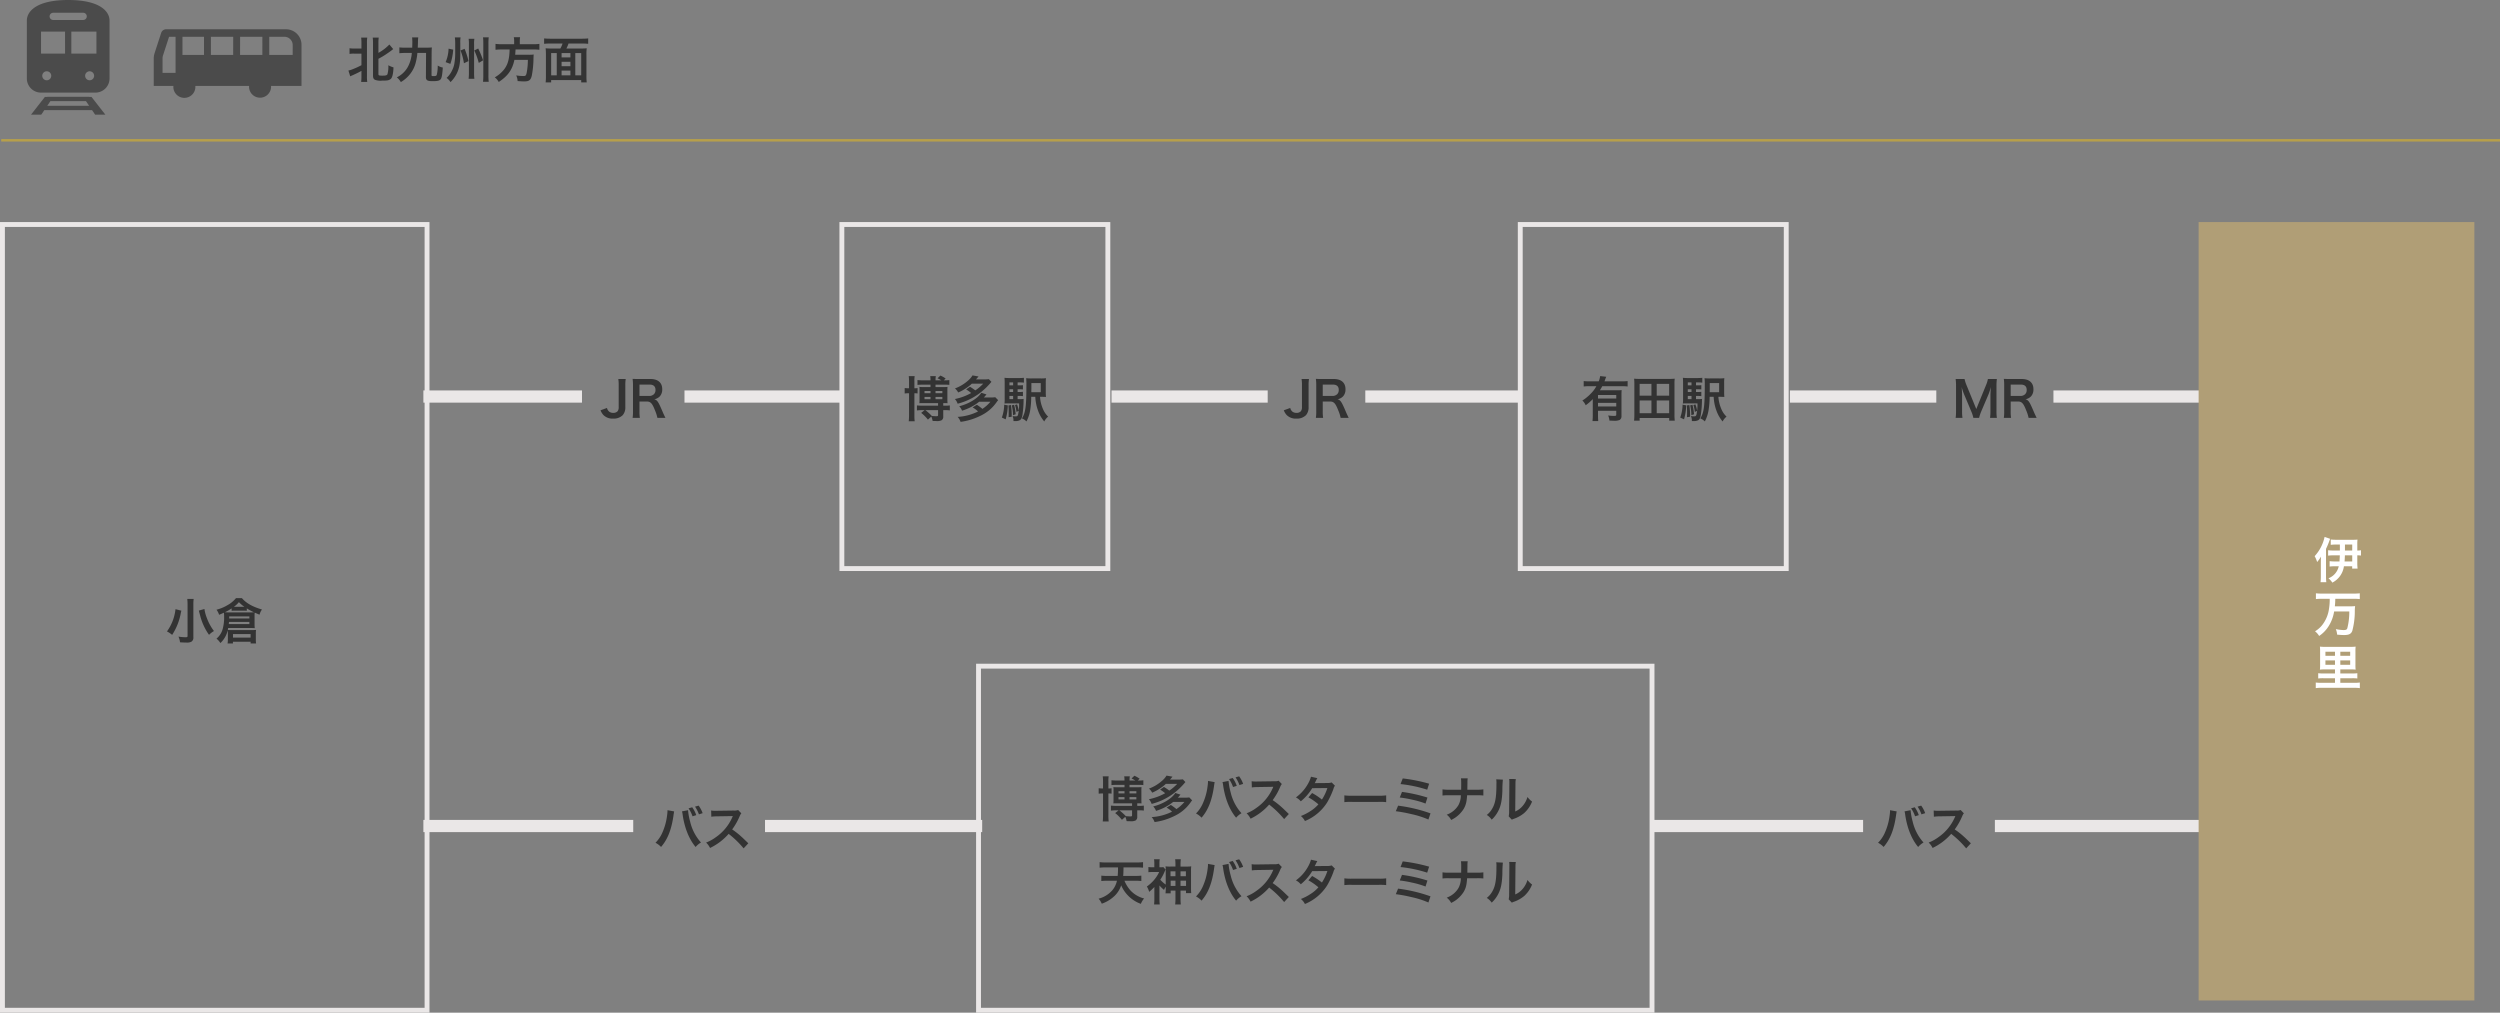 <svg xmlns="http://www.w3.org/2000/svg" width="1024.5" height="415" viewBox="0 0 1024.5 415"><rect x="0" y="0" width="1024.5" height="415" fill="#808080" stroke="none"/><g transform="translate(-171 -1192)"><path d="M6.12-10.02v4.74A32.815,32.815,0,0,1,2.48-3.62a8.131,8.131,0,0,1-1.7.52L1.52-.72c.2-.1.54-.26.88-.4,1.42-.64,2.52-1.16,3.72-1.84V-.84A18.7,18.7,0,0,1,6,1.58H8.5a14.778,14.778,0,0,1-.12-2.4v-13.5A13.865,13.865,0,0,1,8.5-16.6H6a16.948,16.948,0,0,1,.12,2.28v2.2h-3a8.891,8.891,0,0,1-1.88-.12V-9.9a9.592,9.592,0,0,1,1.88-.12ZM13.08-7.9c1.42-.78,1.42-.78,2.24-1.28.92-.58,2.6-1.74,3.18-2.2.32-.26.44-.36.64-.5l-1.58-1.88a18.326,18.326,0,0,1-4.48,3.42V-14.3a14.579,14.579,0,0,1,.12-2.3H10.74a16.277,16.277,0,0,1,.12,2.3V-1.02c0,.94.24,1.46.84,1.74a6.536,6.536,0,0,0,2.9.32A15.862,15.862,0,0,0,16.64.96,2.982,2.982,0,0,0,18.1.38c.68-.6,1.04-2.06,1.16-4.76a10.87,10.87,0,0,1-2.12-.88,11.912,11.912,0,0,1-.36,3.68c-.24.46-.68.58-2.08.58-1.36,0-1.62-.1-1.62-.6ZM32.6-10.3,32.54-.48c0,1.38.56,1.74,2.76,1.74,2,0,2.82-.2,3.26-.76.48-.62.7-1.84.9-4.82a5.594,5.594,0,0,1-2.08-.82A15.233,15.233,0,0,1,37-1.38c-.14.46-.4.56-1.34.56-.76,0-.82-.04-.82-.54l.04-8.92c.02-1.08.02-1.46.1-2.28-.72.06-1.42.1-2.46.1H29.2c.04-.84.06-1.32.08-2.38a14.614,14.614,0,0,1,.12-1.84H26.88a17.219,17.219,0,0,1,.1,1.82c0,.9-.02,1.36-.06,2.4H24.18a19.18,19.18,0,0,1-2.52-.12v2.4a19.6,19.6,0,0,1,2.52-.12h2.58a14.3,14.3,0,0,1-1.52,5.52A10.342,10.342,0,0,1,20.62-.3a6.673,6.673,0,0,1,1.64,1.94A13.473,13.473,0,0,0,25.12-.6a12.506,12.506,0,0,0,3.36-6.24,20.823,20.823,0,0,0,.56-3.46Zm9.22-1.76a14.89,14.89,0,0,1-1.2,5.52l1.94.72a22.185,22.185,0,0,0,1.16-5.84Zm4.9.74a23.414,23.414,0,0,1,1.4,5.24l1.86-.88A30.539,30.539,0,0,0,48.4-12Zm3.32-4.78a13.282,13.282,0,0,1,.12,2.3V-2.28A20.907,20.907,0,0,1,50.04.3H52.4a20.1,20.1,0,0,1-.12-2.56V-13.82a13.02,13.02,0,0,1,.12-2.28Zm5.9-.6a19.323,19.323,0,0,1,.12,2.48V-1.18a22.245,22.245,0,0,1-.12,2.7h2.34a21.8,21.8,0,0,1-.12-2.7V-14.2a20.341,20.341,0,0,1,.12-2.5Zm-9.32,2.3a12.083,12.083,0,0,1,.12-2.28H44.4a18.241,18.241,0,0,1,.14,2.32v4.5a23.558,23.558,0,0,1-.28,3.5,9.331,9.331,0,0,1-.88,2.96A9.567,9.567,0,0,1,41-.06a5.549,5.549,0,0,1,1.62,1.72,13.519,13.519,0,0,0,2.46-3.34c1.1-2.14,1.54-4.32,1.54-7.84Zm5.74,3.08a27.51,27.51,0,0,1,1.84,5.1l1.76-1.06a34.822,34.822,0,0,0-2-4.84ZM68.7-13.88H63.56a17.8,17.8,0,0,1-2.5-.14v2.42a21.744,21.744,0,0,1,2.5-.12h3.28c-.1,4.08-.78,6.4-2.5,8.46A12.929,12.929,0,0,1,60.76-.3a5.577,5.577,0,0,1,1.62,1.9c3.78-2.48,5.58-5.04,6.42-9.06h5.52a29.278,29.278,0,0,1-.44,5.02c-.26,1.38-.46,1.6-1.34,1.6a19.01,19.01,0,0,1-3-.26,6.49,6.49,0,0,1,.58,2.32c1.54.12,2,.14,2.7.14,2,0,2.66-.5,3.12-2.4a39.532,39.532,0,0,0,.68-7.02c.04-.86.04-1.1.08-1.4a.5.5,0,0,0,.02-.2,12.572,12.572,0,0,1-2.06.1H69.12c.06-.6.06-.66.16-2.16H76.6a17.8,17.8,0,0,1,2.44.12v-2.42a16.829,16.829,0,0,1-2.52.14h-5.5V-15.1a8.964,8.964,0,0,1,.12-1.66H68.56a8.034,8.034,0,0,1,.14,1.66Zm15.26,1.76a18.916,18.916,0,0,1-2.36-.1,25.012,25.012,0,0,1,.12,2.56v8.7a20.978,20.978,0,0,1-.12,2.72h2.26V.8H96.18v.98h2.26a25.3,25.3,0,0,1-.12-2.72v-8.7a18.543,18.543,0,0,1,.12-2.58,19.112,19.112,0,0,1-2.36.1H90.1a11.623,11.623,0,0,0,.88-2.04H96.6a21.6,21.6,0,0,1,2.44.12v-2.22a22.368,22.368,0,0,1-2.44.12H83.42a21.6,21.6,0,0,1-2.44-.12v2.22a21.48,21.48,0,0,1,2.46-.12h5.1a12.037,12.037,0,0,1-.9,2.04ZM88.14-1.14V-3.08h3.62v1.94Zm-1.98,0h-2.3v-9.12h2.3Zm1.98-9.12h3.62v1.78H88.14Zm5.62,0h2.42v9.12H93.76Zm-2,5.38H88.14v-1.8h3.62Z" transform="translate(313 1224)" fill="#333"/><path d="M7.38-15.68a15.24,15.24,0,0,1,.16,2.58v8.92a2.585,2.585,0,0,1-.48,1.74,2.373,2.373,0,0,1-1.74.64,2.926,2.926,0,0,1-1.5-.38A2.626,2.626,0,0,1,2.74-3.82L.1-2.86A6.133,6.133,0,0,0,1.24-.96,5.212,5.212,0,0,0,5.3.54,5.142,5.142,0,0,0,9.18-.86a4.727,4.727,0,0,0,1.08-3.28V-13.1a15.09,15.09,0,0,1,.16-2.58ZM26.7.24c-.28-.54-.78-1.62-.94-1.98-1.98-4.68-2.36-5.24-3.62-5.64a4.229,4.229,0,0,0,2.22-1.16,4.112,4.112,0,0,0,1.02-2.98c0-2.64-1.74-4.16-4.78-4.16H15.8c-1.1,0-1.72-.02-2.56-.06a17.8,17.8,0,0,1,.16,2.6V-2.36a15.651,15.651,0,0,1-.16,2.6h2.98a15.607,15.607,0,0,1-.16-2.62V-6.46h2.98c1.54,0,2.24.74,3.32,3.5A16.19,16.19,0,0,1,23.4.24ZM16.06-8.74V-13.4h4.1c1.64,0,2.46.74,2.46,2.18a2.374,2.374,0,0,1-.64,1.76,2.7,2.7,0,0,1-1.9.72Z" transform="translate(417 1363)" fill="#333"/><path d="M-14.46-14.98v.28a14.675,14.675,0,0,1-.18,1.94A24.323,24.323,0,0,1-16.52-5.9a13.478,13.478,0,0,1-2.86,4.26A8.653,8.653,0,0,1-17.1.08c2.68-3.08,4.24-7.02,5.08-12.76l.06-.48.1-.58.04-.34a2.305,2.305,0,0,1,.1-.4Zm5.94.48a8.4,8.4,0,0,1,.28,1.44C-7.46-7.68-5.6-3.08-2.94.1A8.232,8.232,0,0,1-.74-1.74,19.372,19.372,0,0,1-5.2-10.38a24.778,24.778,0,0,1-.84-4.6Zm2.68-1.24A13.123,13.123,0,0,1-4.2-12.48l1.52-.48a11.928,11.928,0,0,0-1.66-3.22Zm5.78,1.98a11.835,11.835,0,0,0-1.64-3.1l-1.48.42a13.737,13.737,0,0,1,1.6,3.16ZM18.66-1.42c-2.42-2.34-2.42-2.34-2.92-2.78a31,31,0,0,0-3.7-2.9,26.488,26.488,0,0,0,3.12-5.52,3.847,3.847,0,0,1,.64-1.08l-1.32-1.36a4.332,4.332,0,0,1-1.78.22l-7.04.1H5.18a8.752,8.752,0,0,1-1.76-.12L3.5-12.3a15.762,15.762,0,0,1,2.18-.16c6.3-.1,6.3-.1,6.62-.12l-.22.52A19.278,19.278,0,0,1,5.36-3.92a16.512,16.512,0,0,1-4,2.2A8.023,8.023,0,0,1,2.98.5,23.767,23.767,0,0,0,10.6-5.28,38.447,38.447,0,0,1,16.74.66Z" transform="translate(459 1539)" fill="#333"/><path d="M-14.46-14.98v.28a14.675,14.675,0,0,1-.18,1.94A24.323,24.323,0,0,1-16.52-5.9a13.478,13.478,0,0,1-2.86,4.26A8.653,8.653,0,0,1-17.1.08c2.68-3.08,4.24-7.02,5.08-12.76l.06-.48.1-.58.04-.34a2.305,2.305,0,0,1,.1-.4Zm5.94.48a8.4,8.4,0,0,1,.28,1.44C-7.46-7.68-5.6-3.08-2.94.1A8.232,8.232,0,0,1-.74-1.74,19.372,19.372,0,0,1-5.2-10.38a24.778,24.778,0,0,1-.84-4.6Zm2.68-1.24A13.123,13.123,0,0,1-4.2-12.48l1.52-.48a11.928,11.928,0,0,0-1.66-3.22Zm5.78,1.98a11.835,11.835,0,0,0-1.64-3.1l-1.48.42a13.737,13.737,0,0,1,1.6,3.16ZM18.66-1.42c-2.42-2.34-2.42-2.34-2.92-2.78a31,31,0,0,0-3.7-2.9,26.488,26.488,0,0,0,3.12-5.52,3.847,3.847,0,0,1,.64-1.08l-1.32-1.36a4.332,4.332,0,0,1-1.78.22l-7.04.1H5.18a8.752,8.752,0,0,1-1.76-.12L3.5-12.3a15.762,15.762,0,0,1,2.18-.16c6.3-.1,6.3-.1,6.62-.12l-.22.52A19.278,19.278,0,0,1,5.36-3.92a16.512,16.512,0,0,1-4,2.2A8.023,8.023,0,0,1,2.98.5,23.767,23.767,0,0,0,10.6-5.28,38.447,38.447,0,0,1,16.74.66Z" transform="translate(960 1539)" fill="#333"/><path d="M7.38-15.68a15.24,15.24,0,0,1,.16,2.58v8.92a2.585,2.585,0,0,1-.48,1.74,2.373,2.373,0,0,1-1.74.64,2.926,2.926,0,0,1-1.5-.38A2.626,2.626,0,0,1,2.74-3.82L.1-2.86A6.133,6.133,0,0,0,1.24-.96,5.212,5.212,0,0,0,5.3.54,5.142,5.142,0,0,0,9.18-.86a4.727,4.727,0,0,0,1.08-3.28V-13.1a15.09,15.09,0,0,1,.16-2.58ZM26.7.24c-.28-.54-.78-1.62-.94-1.98-1.98-4.68-2.36-5.24-3.62-5.64a4.229,4.229,0,0,0,2.22-1.16,4.112,4.112,0,0,0,1.02-2.98c0-2.64-1.74-4.16-4.78-4.16H15.8c-1.1,0-1.72-.02-2.56-.06a17.8,17.8,0,0,1,.16,2.6V-2.36a15.651,15.651,0,0,1-.16,2.6h2.98a15.607,15.607,0,0,1-.16-2.62V-6.46h2.98c1.54,0,2.24.74,3.32,3.5A16.19,16.19,0,0,1,23.4.24ZM16.06-8.74V-13.4h4.1c1.64,0,2.46.74,2.46,2.18a2.374,2.374,0,0,1-.64,1.76,2.7,2.7,0,0,1-1.9.72Z" transform="translate(697 1363)" fill="#333"/><path d="M11.04.24a16.284,16.284,0,0,1,.88-2.66l3-7.04a24.407,24.407,0,0,0,.92-2.92c-.02.3-.08,1.32-.16,3.06v6.64A18.6,18.6,0,0,1,15.52.24h2.8a17.339,17.339,0,0,1-.16-2.92V-12.72a20.713,20.713,0,0,1,.16-2.96H14.64a11.083,11.083,0,0,1-.72,2.38L9.88-3.38,5.82-13.3a13.84,13.84,0,0,1-.74-2.38H1.42a19.839,19.839,0,0,1,.16,2.96V-2.68A18.758,18.758,0,0,1,1.42.24h2.8a18.274,18.274,0,0,1-.16-2.92V-9.24c0-.44-.08-2.08-.16-3.14A22.258,22.258,0,0,0,4.92-9.32L7.8-2.46A13.615,13.615,0,0,1,8.68.24Zm23.58,0c-.28-.54-.78-1.62-.94-1.98-1.98-4.68-2.36-5.24-3.62-5.64a4.229,4.229,0,0,0,2.22-1.16,4.112,4.112,0,0,0,1.02-2.98c0-2.64-1.74-4.16-4.78-4.16h-4.8c-1.1,0-1.72-.02-2.56-.06a17.8,17.8,0,0,1,.16,2.6V-2.36a15.651,15.651,0,0,1-.16,2.6h2.98a15.607,15.607,0,0,1-.16-2.62V-6.46h2.98c1.54,0,2.24.74,3.32,3.5A16.19,16.19,0,0,1,31.32.24ZM23.98-8.74V-13.4h4.1c1.64,0,2.46.74,2.46,2.18a2.374,2.374,0,0,1-.64,1.76,2.7,2.7,0,0,1-1.9.72Z" transform="translate(971 1363)" fill="#333"/><path d="M0,0H1024" transform="translate(171.5 1249.5)" fill="none" stroke="#b79f4a" stroke-width="1"/><path d="M-11.26-16.56a19.351,19.351,0,0,1,.12,2.42v12.8c0,.38-.2.48-.86.48a19.7,19.7,0,0,1-2.86-.26,7.978,7.978,0,0,1,.64,2.34c.96.06,1.8.1,2.56.1A4.078,4.078,0,0,0-9.58.98,1.94,1.94,0,0,0-8.76-.9V-14.12a19.485,19.485,0,0,1,.12-2.44Zm4.74,4.78c.4,1.5.6,2.28.62,2.36A23.62,23.62,0,0,0-2.34-1.84,9.149,9.149,0,0,1-.32-3.4,20.766,20.766,0,0,1-3.3-8.92a15.6,15.6,0,0,1-.92-3.52Zm-9.56-.58a18.973,18.973,0,0,1-3.5,9.12,10.3,10.3,0,0,1,2.12,1.42,24.326,24.326,0,0,0,3.6-9.2c.06-.22.06-.24.12-.48.02-.06.04-.14.08-.24ZM5.38.08a10.011,10.011,0,0,1-.12,1.6h2.2V.98H14.7v.7h2.24A9.256,9.256,0,0,1,16.84.1V-2.44a10.856,10.856,0,0,1,.08-1.42c-.5.04-.88.06-1.58.06H6.68a11.727,11.727,0,0,1-1.32-.06c.06-.3.08-.42.14-.78h9.44c.5,0,.96.02,1.46.06a13.694,13.694,0,0,1-.08-1.68V-9.52a10.634,10.634,0,0,1,.06-1.44c1.28.58,1.28.58,1.98.86a5.811,5.811,0,0,1,1-2.12c-3.88-1.14-6.46-2.6-8.22-4.66H8.7a12.02,12.02,0,0,1-3.62,2.96A16.746,16.746,0,0,1,.72-12.14a6.215,6.215,0,0,1,1.06,2.08c.88-.36,1.06-.44,1.98-.86a12.379,12.379,0,0,1,.08,1.34,18.051,18.051,0,0,1-.48,4.92A7.869,7.869,0,0,1,.72-.28a6.977,6.977,0,0,1,1.6,1.8,10.281,10.281,0,0,0,3-5.22,13.047,13.047,0,0,1,.06,1.32ZM6.92-11.7a12.673,12.673,0,0,1,1.38-.06h3.52c.44,0,.92.02,1.32.06v-.98a25.519,25.519,0,0,0,2.96,1.6c-.46.02-.84.04-1.5.04H5.9c-.64,0-1.2-.02-1.76-.06a18.53,18.53,0,0,0,2.78-1.58Zm.94-1.64a10.487,10.487,0,0,0,2.04-1.9,14.443,14.443,0,0,0,2.24,1.9H7.86ZM5.92-8.56V-9.4H14.2v.84ZM14.2-7.12v.86H5.74a6.3,6.3,0,0,0,.1-.86ZM7.48-2.16H14.7V-.7H7.48Z" transform="translate(259 1454)" fill="#333"/><g transform="translate(171 1283)" fill="none"><path d="M0,0H176V324H0Z" stroke="none"/><path d="M 2 2 L 2 322 L 174 322 L 174 2 L 2 2 M 0 0 L 176 0 L 176 324 L 0 324 L 0 0 Z" stroke="none" fill="#eae7e7"/></g><path d="M-21.1-2.92-22.5-1.8A16.377,16.377,0,0,1-19.74.96l1.38-1.24a6.244,6.244,0,0,1,.54,1.78c.74.04,1.08.04,1.46.04a4.413,4.413,0,0,0,2.2-.3,1.668,1.668,0,0,0,.7-1.6V-2.92h.86a11.019,11.019,0,0,1,1.84.1V-4.86a11.019,11.019,0,0,1-1.84.1h-.86V-5.8c1,0,1.24,0,1.76.04-.04-.58-.06-.94-.06-1.56v-3.62a13.889,13.889,0,0,1,.06-1.5c-.56.04-.94.06-1.78.06h-3.14v-.98h3.58a17.892,17.892,0,0,1,2.08.08v-1.96a11.8,11.8,0,0,1-1.56.1h-.72l.76-.74a11.344,11.344,0,0,0-2.14-1.22l-1.18,1.12a13.007,13.007,0,0,1,1.56.84h-2.38v-.14a9.241,9.241,0,0,1,.12-1.58h-2.3a9.58,9.58,0,0,1,.12,1.58v.14h-3.16a16.548,16.548,0,0,1-2.18-.12v2a20.617,20.617,0,0,1,2.16-.1h3.18v.98h-2.88c-.86,0-1.18-.02-1.68-.06a8.68,8.68,0,0,1,.06,1.46v3.6c0,.62-.02,1.08-.06,1.62.48-.04.74-.04,1.68-.04h5.98v1.04h-6.5a19.509,19.509,0,0,1-2.16-.1V-2.8a16.537,16.537,0,0,1,2.1-.12Zm5.52,0V-.88c0,.36-.12.44-.7.44-.6,0-1.28-.04-1.86-.1a19.646,19.646,0,0,0-2.64-2.38Zm-3.1-7.86v.92h-2.46v-.92Zm2.06,0h2.8v.92h-2.8Zm-2.06,2.44v.94h-2.46v-.94Zm2.06,0h2.8v.94h-2.8Zm-10.86-3.54a15.534,15.534,0,0,1-1.78-.1v2.24a10.09,10.09,0,0,1,1.78-.1V-.86a20.117,20.117,0,0,1-.12,2.5h2.44a21.4,21.4,0,0,1-.12-2.52V-9.84a6.756,6.756,0,0,1,1.3.08v-2.22a6.093,6.093,0,0,1-1.3.1v-3a10.243,10.243,0,0,1,.12-1.98H-27.6a14.723,14.723,0,0,1,.12,2.04Zm23.4.46A14.532,14.532,0,0,1-2.02-9.94,22.626,22.626,0,0,1-8.68-7.48,5.5,5.5,0,0,1-7.56-5.56,25.42,25.42,0,0,0,3.7-11.76a28.87,28.87,0,0,0,2.58-2.76l-1.04-1.1a13.607,13.607,0,0,1-1.78.1H-.04C.38-16,.48-16.1,1-16.72l-2.46-.44a8.541,8.541,0,0,1-1.78,2.08,16.772,16.772,0,0,1-5.42,3.26,5.312,5.312,0,0,1,1.32,1.66,19.507,19.507,0,0,0,5.62-3.62H2.92A18.1,18.1,0,0,1-.32-11.02a24.987,24.987,0,0,0-2.2-1.5ZM5.88-6.38A14.852,14.852,0,0,1,2.6-3.44,27.037,27.037,0,0,0,.32-5.14l-1.76,1.1A10.507,10.507,0,0,1,.8-2.38,21.214,21.214,0,0,1-7.56-.16a5.56,5.56,0,0,1,1.2,2.04A25.59,25.59,0,0,0,1.42-.44,16.833,16.833,0,0,0,8.36-6.12a11.2,11.2,0,0,1,.68-.9L7.86-8.22a10.542,10.542,0,0,1-1.76.1H3.2c.44-.5.54-.62,1.06-1.24l-2.12-.68C.72-7.74-3.06-5.46-6.92-4.52A5.383,5.383,0,0,1-5.76-2.7,20.616,20.616,0,0,0-2-4.24,18.779,18.779,0,0,0,1.28-6.38ZM17.02-8.74h.66a10.876,10.876,0,0,1,1.52.08v-1.78a10,10,0,0,1-1.52.08h-.66v-1.12h.66a10.876,10.876,0,0,1,1.52.08v-1.76a10,10,0,0,1-1.52.08h-.66v-1.2h.9a10.38,10.38,0,0,1,1.68.1v-2a17.171,17.171,0,0,1-2.18.1H13.88a15.789,15.789,0,0,1-2.24-.1c.06.64.08,1.24.08,2.42V-7.6a15.814,15.814,0,0,1-.08,1.96c.52-.04,1.02-.06,1.78-.06h4.2a18.048,18.048,0,0,1-.4,4.54c-.16.64-.34.78-1,.78A7.153,7.153,0,0,1,14.94-.5a4.152,4.152,0,0,1,.38,1.8v.24h.54a3.786,3.786,0,0,0,2.06-.34C18.5.86,18.78.28,19-1a41.752,41.752,0,0,0,.46-5.76,4.127,4.127,0,0,1,.04-.76,11.27,11.27,0,0,1-1.66.08h-.82Zm-1.84,0v1.3H13.66v-1.3Zm0-1.62H13.66v-1.12h1.52Zm0-2.72H13.66v-1.2h1.52Zm11.7,4.7c.78,0,1.38.02,1.76.06a19.683,19.683,0,0,1-.08-2.18v-3.36a16.478,16.478,0,0,1,.08-2.16,14.674,14.674,0,0,1-2.18.1H22.8a16.261,16.261,0,0,1-2.28-.1,23.667,23.667,0,0,1,.1,2.8c0,8.7-.34,11.24-1.82,13.68A5.632,5.632,0,0,1,20.64,1.7a14.8,14.8,0,0,0,1.52-4.54,34.572,34.572,0,0,0,.44-5.54h1.66a19.046,19.046,0,0,0,1.12,5.62,14.258,14.258,0,0,0,2.56,4.48,5.651,5.651,0,0,1,1.6-1.98,9.222,9.222,0,0,1-2.2-3.28A14.962,14.962,0,0,1,26.2-8.38Zm-4.24-1.9v-.54c0-.06,0-.32.02-.74v-2.46H26.5v3.74ZM11.52-5.16A16.439,16.439,0,0,1,10.56.12l1.56.72A22.923,22.923,0,0,0,13-4.88Zm1.74.3c.08,1.2.1,1.64.1,2.96,0,.7,0,1.04-.04,1.86L14.6-.22a29.543,29.543,0,0,0-.3-4.8Zm1.38-.02a18.745,18.745,0,0,1,.48,4.02l1.1-.36a22.052,22.052,0,0,0-.64-3.9Zm1.32-.14a14.036,14.036,0,0,1,.58,2.82l.94-.42a11.563,11.563,0,0,0-.7-2.66Z" transform="translate(571 1363)" fill="#333"/><g transform="translate(515 1283)" fill="none"><path d="M0,0H111V143H0Z" stroke="none"/><path d="M 2 2 L 2 141 L 109 141 L 109 2 L 2 2 M 0 0 L 111 0 L 111 143 L 0 143 L 0 0 Z" stroke="none" fill="#eae7e7"/></g><path d="M-80.6-2.92-82-1.8A16.377,16.377,0,0,1-79.24.96l1.38-1.24a6.244,6.244,0,0,1,.54,1.78c.74.04,1.08.04,1.46.04a4.413,4.413,0,0,0,2.2-.3,1.668,1.668,0,0,0,.7-1.6V-2.92h.86a11.019,11.019,0,0,1,1.84.1V-4.86a11.019,11.019,0,0,1-1.84.1h-.86V-5.8c1,0,1.24,0,1.76.04-.04-.58-.06-.94-.06-1.56v-3.62a13.889,13.889,0,0,1,.06-1.5c-.56.04-.94.06-1.78.06h-3.14v-.98h3.58a17.892,17.892,0,0,1,2.08.08v-1.96a11.8,11.8,0,0,1-1.56.1h-.72l.76-.74a11.344,11.344,0,0,0-2.14-1.22l-1.18,1.12a13.007,13.007,0,0,1,1.56.84h-2.38v-.14A9.241,9.241,0,0,1-76-16.86h-2.3a9.58,9.58,0,0,1,.12,1.58v.14h-3.16a16.548,16.548,0,0,1-2.18-.12v2a20.617,20.617,0,0,1,2.16-.1h3.18v.98h-2.88c-.86,0-1.18-.02-1.68-.06a8.68,8.68,0,0,1,.06,1.46v3.6c0,.62-.02,1.08-.06,1.62.48-.04.74-.04,1.68-.04h5.98v1.04h-6.5a19.509,19.509,0,0,1-2.16-.1V-2.8a16.537,16.537,0,0,1,2.1-.12Zm5.52,0V-.88c0,.36-.12.44-.7.44-.6,0-1.28-.04-1.86-.1a19.646,19.646,0,0,0-2.64-2.38Zm-3.1-7.86v.92h-2.46v-.92Zm2.06,0h2.8v.92h-2.8Zm-2.06,2.44v.94h-2.46v-.94Zm2.06,0h2.8v.94h-2.8Zm-10.86-3.54a15.534,15.534,0,0,1-1.78-.1v2.24a10.09,10.09,0,0,1,1.78-.1V-.86a20.117,20.117,0,0,1-.12,2.5h2.44a21.4,21.4,0,0,1-.12-2.52V-9.84a6.756,6.756,0,0,1,1.3.08v-2.22a6.092,6.092,0,0,1-1.3.1v-3a10.243,10.243,0,0,1,.12-1.98H-87.1a14.723,14.723,0,0,1,.12,2.04Zm23.4.46a14.532,14.532,0,0,1,2.06,1.48,22.626,22.626,0,0,1-6.66,2.46,5.5,5.5,0,0,1,1.12,1.92,25.42,25.42,0,0,0,11.26-6.2,28.87,28.87,0,0,0,2.58-2.76l-1.04-1.1a13.608,13.608,0,0,1-1.78.1h-3.5c.42-.48.52-.58,1.04-1.2l-2.46-.44a8.541,8.541,0,0,1-1.78,2.08,16.772,16.772,0,0,1-5.42,3.26,5.312,5.312,0,0,1,1.32,1.66,19.507,19.507,0,0,0,5.62-3.62h4.64a18.1,18.1,0,0,1-3.24,2.76,24.987,24.987,0,0,0-2.2-1.5Zm9.96,5.04A14.852,14.852,0,0,1-56.9-3.44a27.037,27.037,0,0,0-2.28-1.7l-1.76,1.1A10.507,10.507,0,0,1-58.7-2.38,21.214,21.214,0,0,1-67.06-.16a5.56,5.56,0,0,1,1.2,2.04A25.59,25.59,0,0,0-58.08-.44a16.832,16.832,0,0,0,6.94-5.68,11.194,11.194,0,0,1,.68-.9l-1.18-1.2a10.542,10.542,0,0,1-1.76.1h-2.9c.44-.5.54-.62,1.06-1.24l-2.12-.68c-1.42,2.3-5.2,4.58-9.06,5.52A5.383,5.383,0,0,1-65.26-2.7,20.616,20.616,0,0,0-61.5-4.24a18.778,18.778,0,0,0,3.28-2.14Zm9.66-8.6v.28a14.675,14.675,0,0,1-.18,1.94A24.323,24.323,0,0,1-46.02-5.9a13.478,13.478,0,0,1-2.86,4.26A8.653,8.653,0,0,1-46.6.08c2.68-3.08,4.24-7.02,5.08-12.76l.06-.48.1-.58.04-.34a2.306,2.306,0,0,1,.1-.4Zm5.94.48a8.4,8.4,0,0,1,.28,1.44c.78,5.38,2.64,9.98,5.3,13.16a8.232,8.232,0,0,1,2.2-1.84,19.372,19.372,0,0,1-4.46-8.64,24.778,24.778,0,0,1-.84-4.6Zm2.68-1.24a13.124,13.124,0,0,1,1.64,3.26l1.52-.48a11.928,11.928,0,0,0-1.66-3.22Zm5.78,1.98a11.835,11.835,0,0,0-1.64-3.1l-1.48.42a13.737,13.737,0,0,1,1.6,3.16ZM-10.84-1.42c-2.42-2.34-2.42-2.34-2.92-2.78a31,31,0,0,0-3.7-2.9,26.488,26.488,0,0,0,3.12-5.52,3.847,3.847,0,0,1,.64-1.08l-1.32-1.36a4.332,4.332,0,0,1-1.78.22l-7.04.1h-.48a8.752,8.752,0,0,1-1.76-.12L-26-12.3a15.762,15.762,0,0,1,2.18-.16c6.3-.1,6.3-.1,6.62-.12l-.22.52a19.278,19.278,0,0,1-6.72,8.14,16.512,16.512,0,0,1-4,2.2A8.023,8.023,0,0,1-26.52.5,23.767,23.767,0,0,0-18.9-5.28,38.447,38.447,0,0,1-12.76.66ZM6.72-14.36a5.25,5.25,0,0,1-1.76.24c-4.88.04-4.88.04-5.2.08A9.966,9.966,0,0,0,.24-15a10.537,10.537,0,0,1,.6-1.12l-2.6-.58a12.192,12.192,0,0,1-1.16,2.78,17.194,17.194,0,0,1-5.02,5.7,6.349,6.349,0,0,1,2,1.6A20.692,20.692,0,0,0-1.26-12l6.22-.06A19.108,19.108,0,0,1,2.72-7.34,26.032,26.032,0,0,0-1.3-10.02L-2.82-8.24a22.642,22.642,0,0,1,4.1,2.86A14.518,14.518,0,0,1-2-2.6a20.157,20.157,0,0,1-3.9,2A6.348,6.348,0,0,1-4.24,1.46,19.529,19.529,0,0,0,4.88-6.18a33.545,33.545,0,0,0,2.56-5.5,3.583,3.583,0,0,1,.62-1.34Zm5.2,8.08a21.956,21.956,0,0,1,3.26-.1H25.8a21.956,21.956,0,0,1,3.26.1V-9.06a19.641,19.641,0,0,1-3.24.14H15.16a19.641,19.641,0,0,1-3.24-.14Zm23.02-7.4a52.759,52.759,0,0,1,10.92,2.3l.8-2.46A66.667,66.667,0,0,0,35.84-16Zm-.32,5.5a43.984,43.984,0,0,1,5.06.88,34.377,34.377,0,0,1,5.5,1.6l.78-2.46a62.849,62.849,0,0,0-10.42-2.32ZM33-2.56A55.644,55.644,0,0,1,39.28-1.4,36.692,36.692,0,0,1,46.36.84l.86-2.52A62.61,62.61,0,0,0,33.94-4.84Zm29.32-8.82c0-.22,0-.22.02-1.54l.02-1.2a12.615,12.615,0,0,1,.1-1.92H59.7a12.589,12.589,0,0,1,.1,1.92v1.18c0,.36,0,.72-.02,1.56H54.74a14.456,14.456,0,0,1-2.6-.14V-9a20.543,20.543,0,0,1,2.56-.1h4.96a8.647,8.647,0,0,1-.98,4.02,9.233,9.233,0,0,1-4.82,3.94,6.212,6.212,0,0,1,1.82,2.16,12.041,12.041,0,0,0,5.1-4.48C61.7-5,62.04-6.32,62.22-9.1h4.1a20.543,20.543,0,0,1,2.56.1v-2.52a14.326,14.326,0,0,1-2.6.14Zm11.84-4.26a10.053,10.053,0,0,1,.08,1.82c0,5.6-.46,8.18-1.9,10.48a8.217,8.217,0,0,1-2.06,2.3A7.118,7.118,0,0,1,72.3.9a12.736,12.736,0,0,0,2.76-3.7c1.04-2.06,1.48-4.32,1.62-8.22a41.8,41.8,0,0,1,.2-4.48Zm5.3-.14a8.656,8.656,0,0,1,.08,1.32v.6l-.1,11.28a8.963,8.963,0,0,1-.18,2.12L80.54.9A8.7,8.7,0,0,1,81.4.54a13.209,13.209,0,0,0,4.26-2.4,12.412,12.412,0,0,0,3.18-4.66A8.383,8.383,0,0,1,86.96-8.4,9.773,9.773,0,0,1,85-4.74a8.041,8.041,0,0,1-3.06,2.28l.1-11.38a10.838,10.838,0,0,1,.14-1.9ZM-73.82,25.92a25.173,25.173,0,0,1,2.54.12v-2.2a24.188,24.188,0,0,1-2.56.12h-4.88c.1-1.04.1-1.38.14-3.5h5.42a24.055,24.055,0,0,1,2.58.12V18.3a19.767,19.767,0,0,1-2.6.14H-85.8a18.66,18.66,0,0,1-2.58-.14v2.28a23.281,23.281,0,0,1,2.58-.12h4.96a29.462,29.462,0,0,1-.14,3.5h-4.2a21.989,21.989,0,0,1-2.5-.12v2.2a25.053,25.053,0,0,1,2.52-.12h3.88a8.776,8.776,0,0,1-1.92,3.94,11.1,11.1,0,0,1-5.6,3.42,6.755,6.755,0,0,1,1.3,2.06,14.288,14.288,0,0,0,5.08-3.04,10.577,10.577,0,0,0,2.88-4.5,13.9,13.9,0,0,0,8.06,7.6,8.222,8.222,0,0,1,1.34-2.22,9.067,9.067,0,0,1-1.94-.66,11.457,11.457,0,0,1-3.66-2.62,13.956,13.956,0,0,1-2.46-3.98Zm12.54,3.02a15.414,15.414,0,0,1-.1,2.14h2.12v-1.1h1.96v3.24a16.744,16.744,0,0,1-.12,2.44h2.32a20.067,20.067,0,0,1-.12-2.46V29.98h2.24V31h2.14c-.06-.62-.08-1.32-.08-2.2V22.06a15.66,15.66,0,0,1,.08-2.04,12.44,12.44,0,0,1-2.04.1h-2.34v-.84a16.1,16.1,0,0,1,.12-2.14h-2.32a16.206,16.206,0,0,1,.12,2.12v.86h-2.04a12.308,12.308,0,0,1-2.02-.1,18.918,18.918,0,0,1,.08,2.04V27.5a13.74,13.74,0,0,1-2.24-1.98,19.342,19.342,0,0,0,1.88-3.56c.16-.34.2-.42.3-.62l-.94-1.02a3.956,3.956,0,0,1-1.1.08h-.48V18.68a9,9,0,0,1,.12-1.56h-2.34a9.986,9.986,0,0,1,.12,1.54V20.4h-.92a7.651,7.651,0,0,1-1.5-.1v2.14a13.8,13.8,0,0,1,1.68-.1h2.72a13.714,13.714,0,0,1-2.18,3.38,16.281,16.281,0,0,1-2.86,2.58,7.5,7.5,0,0,1,.94,2.18,17.447,17.447,0,0,0,2.14-2v4.8a19.185,19.185,0,0,1-.12,2.36h2.32a20.607,20.607,0,0,1-.12-2.36V27.86a13.871,13.871,0,0,0,1.88,1.82,7.479,7.479,0,0,1,.7-1.3Zm3.98-6.88v2h-2.02v-2Zm0,3.84v2.16h-1.96V25.9Zm2.08,2.16V25.9h2.26v2.16Zm0-4v-2h2.2v2Zm11.26-5.04v.28a14.675,14.675,0,0,1-.18,1.94,24.323,24.323,0,0,1-1.88,6.86,13.478,13.478,0,0,1-2.86,4.26,8.653,8.653,0,0,1,2.28,1.72c2.68-3.08,4.24-7.02,5.08-12.76l.06-.48.1-.58.04-.34a2.306,2.306,0,0,1,.1-.4Zm5.94.48a8.4,8.4,0,0,1,.28,1.44c.78,5.38,2.64,9.98,5.3,13.16a8.232,8.232,0,0,1,2.2-1.84,19.372,19.372,0,0,1-4.46-8.64,24.778,24.778,0,0,1-.84-4.6Zm2.68-1.24a13.124,13.124,0,0,1,1.64,3.26l1.52-.48a11.928,11.928,0,0,0-1.66-3.22Zm5.78,1.98a11.835,11.835,0,0,0-1.64-3.1l-1.48.42a13.737,13.737,0,0,1,1.6,3.16Zm18.72,12.34c-2.42-2.34-2.42-2.34-2.92-2.78a31,31,0,0,0-3.7-2.9,26.488,26.488,0,0,0,3.12-5.52,3.847,3.847,0,0,1,.64-1.08l-1.32-1.36a4.332,4.332,0,0,1-1.78.22l-7.04.1h-.48a8.752,8.752,0,0,1-1.76-.12L-26,21.7a15.762,15.762,0,0,1,2.18-.16c6.3-.1,6.3-.1,6.62-.12l-.22.52a19.278,19.278,0,0,1-6.72,8.14,16.512,16.512,0,0,1-4,2.2,8.023,8.023,0,0,1,1.62,2.22,23.767,23.767,0,0,0,7.62-5.78,38.447,38.447,0,0,1,6.14,5.94ZM6.72,19.64a5.25,5.25,0,0,1-1.76.24c-4.88.04-4.88.04-5.2.08A9.966,9.966,0,0,0,.24,19a10.537,10.537,0,0,1,.6-1.12l-2.6-.58a12.192,12.192,0,0,1-1.16,2.78,17.194,17.194,0,0,1-5.02,5.7,6.349,6.349,0,0,1,2,1.6A20.692,20.692,0,0,0-1.26,22l6.22-.06a19.108,19.108,0,0,1-2.24,4.72A26.032,26.032,0,0,0-1.3,23.98l-1.52,1.78a22.642,22.642,0,0,1,4.1,2.86A14.518,14.518,0,0,1-2,31.4a20.157,20.157,0,0,1-3.9,2,6.348,6.348,0,0,1,1.66,2.06,19.529,19.529,0,0,0,9.12-7.64,33.545,33.545,0,0,0,2.56-5.5,3.583,3.583,0,0,1,.62-1.34Zm5.2,8.08a21.956,21.956,0,0,1,3.26-.1H25.8a21.956,21.956,0,0,1,3.26.1V24.94a19.64,19.64,0,0,1-3.24.14H15.16a19.64,19.64,0,0,1-3.24-.14Zm23.02-7.4a52.759,52.759,0,0,1,10.92,2.3l.8-2.46A66.667,66.667,0,0,0,35.84,18Zm-.32,5.5a43.983,43.983,0,0,1,5.06.88,34.377,34.377,0,0,1,5.5,1.6l.78-2.46a62.848,62.848,0,0,0-10.42-2.32ZM33,31.44a55.644,55.644,0,0,1,6.28,1.16,36.692,36.692,0,0,1,7.08,2.24l.86-2.52a62.61,62.61,0,0,0-13.28-3.16Zm29.32-8.82c0-.22,0-.22.02-1.54l.02-1.2a12.615,12.615,0,0,1,.1-1.92H59.7a12.589,12.589,0,0,1,.1,1.92v1.18c0,.36,0,.72-.02,1.56H54.74a14.456,14.456,0,0,1-2.6-.14V25a20.543,20.543,0,0,1,2.56-.1h4.96a8.647,8.647,0,0,1-.98,4.02,9.233,9.233,0,0,1-4.82,3.94,6.212,6.212,0,0,1,1.82,2.16,12.041,12.041,0,0,0,5.1-4.48c.92-1.54,1.26-2.86,1.44-5.64h4.1a20.543,20.543,0,0,1,2.56.1V22.48a14.326,14.326,0,0,1-2.6.14Zm11.84-4.26a10.053,10.053,0,0,1,.08,1.82c0,5.6-.46,8.18-1.9,10.48a8.217,8.217,0,0,1-2.06,2.3A7.118,7.118,0,0,1,72.3,34.9a12.736,12.736,0,0,0,2.76-3.7c1.04-2.06,1.48-4.32,1.62-8.22a41.8,41.8,0,0,1,.2-4.48Zm5.3-.14a8.656,8.656,0,0,1,.08,1.32v.6l-.1,11.28a8.963,8.963,0,0,1-.18,2.12l1.28,1.36a8.7,8.7,0,0,1,.86-.36,13.209,13.209,0,0,0,4.26-2.4,12.412,12.412,0,0,0,3.18-4.66,8.383,8.383,0,0,1-1.88-1.88A9.773,9.773,0,0,1,85,29.26a8.041,8.041,0,0,1-3.06,2.28l.1-11.38a10.838,10.838,0,0,1,.14-1.9Z" transform="translate(710 1527)" fill="#333"/><g transform="translate(571 1464)" fill="none"><path d="M0,0H278V143H0Z" stroke="none"/><path d="M 2 2 L 2 141 L 276 141 L 276 2 L 2 2 M 0 0 L 278 0 L 278 143 L 0 143 L 0 0 Z" stroke="none" fill="#eae7e7"/></g><path d="M-25.28-.96a22.371,22.371,0,0,1-.12,2.52h2.36c-.06-.72-.1-1.42-.1-2.5v-1.7h7.48v1.52c0,.48-.12.56-1,.56a17.426,17.426,0,0,1-2.32-.18,6.352,6.352,0,0,1,.52,2.1c1,.04,1.38.06,1.84.06a5.311,5.311,0,0,0,2.34-.32,1.718,1.718,0,0,0,.76-1.62V-8.86c0-1.02.02-1.66.08-2.28a18.565,18.565,0,0,1-2.08.08h-6.84c.38-.62.62-1.02.98-1.68h8.04a19.286,19.286,0,0,1,2.34.12v-2.22a18.831,18.831,0,0,1-2.34.12h-7.14c.16-.42.2-.52.28-.76a9.038,9.038,0,0,1,.44-1.12l-2.5-.28a8.752,8.752,0,0,1-.58,2.16H-26.6a20.132,20.132,0,0,1-2.4-.12v2.22a19.77,19.77,0,0,1,2.38-.12h2.82A13.264,13.264,0,0,1-26.18-9.6a17.951,17.951,0,0,1-3.36,2.74,5.942,5.942,0,0,1,1.36,1.94,20.985,20.985,0,0,0,2.9-2.52Zm9.62-4.94v1.48h-7.48V-5.9Zm0-1.78h-7.48V-9.14h7.48ZM8.32,1.4A21.88,21.88,0,0,1,8.2-1.12V-13.7a17.134,17.134,0,0,1,.1-2.12,20.517,20.517,0,0,1-2.3.1H-6.02a20.668,20.668,0,0,1-2.32-.1,18.083,18.083,0,0,1,.1,2.14V-1.12A21.639,21.639,0,0,1-8.36,1.4h2.28V.3H6.04V1.4ZM-6.08-13.7h4.84v4.84H-6.08Zm7,0h5.1v4.84H.92Zm-7,6.82h4.84v5.2H-6.08Zm7,0h5.1v5.2H.92Zm16.1-1.86h.66a10.876,10.876,0,0,1,1.52.08v-1.78a10,10,0,0,1-1.52.08h-.66v-1.12h.66a10.876,10.876,0,0,1,1.52.08v-1.76a10,10,0,0,1-1.52.08h-.66v-1.2h.9a10.38,10.38,0,0,1,1.68.1v-2a17.171,17.171,0,0,1-2.18.1H13.88a15.789,15.789,0,0,1-2.24-.1c.06.64.08,1.24.08,2.42V-7.6a15.814,15.814,0,0,1-.08,1.96c.52-.04,1.02-.06,1.78-.06h4.2a18.048,18.048,0,0,1-.4,4.54c-.16.64-.34.78-1,.78A7.153,7.153,0,0,1,14.94-.5a4.152,4.152,0,0,1,.38,1.8v.24h.54a3.786,3.786,0,0,0,2.06-.34C18.5.86,18.78.28,19-1a41.752,41.752,0,0,0,.46-5.76,4.127,4.127,0,0,1,.04-.76,11.27,11.27,0,0,1-1.66.08h-.82Zm-1.84,0v1.3H13.66v-1.3Zm0-1.62H13.66v-1.12h1.52Zm0-2.72H13.66v-1.2h1.52Zm11.7,4.7c.78,0,1.38.02,1.76.06a19.683,19.683,0,0,1-.08-2.18v-3.36a16.478,16.478,0,0,1,.08-2.16,14.674,14.674,0,0,1-2.18.1H22.8a16.261,16.261,0,0,1-2.28-.1,23.667,23.667,0,0,1,.1,2.8c0,8.7-.34,11.24-1.82,13.68A5.632,5.632,0,0,1,20.64,1.7a14.8,14.8,0,0,0,1.52-4.54,34.572,34.572,0,0,0,.44-5.54h1.66a19.046,19.046,0,0,0,1.12,5.62,14.258,14.258,0,0,0,2.56,4.48,5.651,5.651,0,0,1,1.6-1.98,9.222,9.222,0,0,1-2.2-3.28A14.962,14.962,0,0,1,26.2-8.38Zm-4.24-1.9v-.54c0-.06,0-.32.02-.74v-2.46H26.5v3.74ZM11.52-5.16A16.439,16.439,0,0,1,10.56.12l1.56.72A22.923,22.923,0,0,0,13-4.88Zm1.74.3c.08,1.2.1,1.64.1,2.96,0,.7,0,1.04-.04,1.86L14.6-.22a29.543,29.543,0,0,0-.3-4.8Zm1.38-.02a18.745,18.745,0,0,1,.48,4.02l1.1-.36a22.052,22.052,0,0,0-.64-3.9Zm1.32-.14a14.036,14.036,0,0,1,.58,2.82l.94-.42a11.563,11.563,0,0,0-.7-2.66Z" transform="translate(849 1363)" fill="#333"/><g transform="translate(793 1283)" fill="none"><path d="M0,0H111V143H0Z" stroke="none"/><path d="M 2 2 L 2 141 L 109 141 L 109 2 L 2 2 M 0 0 L 111 0 L 111 143 L 0 143 L 0 0 Z" stroke="none" fill="#eae7e7"/></g><path d="M0,0H65" transform="translate(344.5 1354.5)" fill="none" stroke="#eae7e7" stroke-width="5"/><path d="M0,0H86" transform="translate(344.5 1530.5)" fill="none" stroke="#eae7e7" stroke-width="5"/><path d="M0,0H86" transform="translate(848.5 1530.5)" fill="none" stroke="#eae7e7" stroke-width="5"/><path d="M0,0H86" transform="translate(988.5 1530.5)" fill="none" stroke="#eae7e7" stroke-width="5"/><path d="M0,0H89" transform="translate(484.5 1530.5)" fill="none" stroke="#eae7e7" stroke-width="5"/><path d="M0,0H65" transform="translate(451.5 1354.5)" fill="none" stroke="#eae7e7" stroke-width="5"/><path d="M0,0H64" transform="translate(626.5 1354.5)" fill="none" stroke="#eae7e7" stroke-width="5"/><path d="M0,0H64" transform="translate(730.5 1354.5)" fill="none" stroke="#eae7e7" stroke-width="5"/><path d="M0,0H60" transform="translate(904.5 1354.5)" fill="none" stroke="#eae7e7" stroke-width="5"/><path d="M0,0H60" transform="translate(1012.5 1354.5)" fill="none" stroke="#eae7e7" stroke-width="5"/><path d="M0,0H113V319H0Z" transform="translate(1072 1283)" fill="#b09e76"/><path d="M113.843,432.139v-.058H96.636v.058h-.968l-5.686,7.278h4.19l1.258-1.857h19.583l1.258,1.857h4.191l-5.687-7.278Zm-17.2,3.629,1.284-1.9h14.588l1.284,1.9Z" transform="translate(93.724 799.583)" fill="#4b4b4b"/><path d="M88.343,0C75.193,0,71.4,4.772,71.4,8.414V32.153a5.8,5.8,0,0,0,5.8,5.8H99.486a5.8,5.8,0,0,0,5.8-5.8V8.414C105.289,4.772,101.494,0,88.343,0ZM82.2,5.231H94.485a1.478,1.478,0,1,1,0,2.957H82.2a1.478,1.478,0,1,1,0-2.957ZM79.556,32.9A1.844,1.844,0,1,1,81.4,31.06a1.844,1.844,0,0,1-1.844,1.84Zm7.5-10.939H77.211v-9h9.842ZM97.131,32.9a1.843,1.843,0,1,1,1.3-.54,1.844,1.844,0,0,1-1.3.54Zm2.782-10.939H89.634v-9h10.28Z" transform="translate(110.603 1192)" fill="#4b4b4b"/><path d="M13.22,6.6a14.272,14.272,0,0,1-2.16-.12V8.7a16.534,16.534,0,0,1,2.14-.12h2.66c-.04,1.06-.08,1.72-.14,2.5H13.64a14.1,14.1,0,0,1-1.96-.12v2.22a13.83,13.83,0,0,1,2.02-.12h1.72a6.811,6.811,0,0,1-4.22,4.92,8.267,8.267,0,0,1,1.6,1.78,8.864,8.864,0,0,0,4.74-6.7h3.38v.96h2.22a20.36,20.36,0,0,1-.12-2.36V8.58a8.709,8.709,0,0,1,1.5.1V6.48a6.39,6.39,0,0,1-1.5.12V4.06a16.718,16.718,0,0,1,.08-1.94,16.022,16.022,0,0,1-1.96.08H14.48a18.172,18.172,0,0,1-2.34-.12v2.2a14.928,14.928,0,0,1,2-.12h1.74V6.6Zm4.74,0V4.16h2.98V6.6Zm2.98,1.98v2.5H17.8c.08-.78.1-1.44.14-2.5ZM9.62,1.02a16.971,16.971,0,0,1-4.08,7.9,10.961,10.961,0,0,1,1.02,2.4A14.2,14.2,0,0,0,8.14,9.1c-.04.82-.06,1.62-.06,2.24v5.78a22.754,22.754,0,0,1-.12,2.46h2.36a21.351,21.351,0,0,1-.12-2.44V5.94a33.69,33.69,0,0,0,1.34-3.2c.26-.74.26-.74.34-.94Zm2.1,25.36a23.117,23.117,0,0,1-.28,3.98,13.8,13.8,0,0,1-2.66,6.6A10.659,10.659,0,0,1,5.7,39.7a6.963,6.963,0,0,1,1.68,1.92,13.244,13.244,0,0,0,3.92-4.06,15.865,15.865,0,0,0,2.22-5.98h6.22a27.174,27.174,0,0,1-.82,6.9c-.22.56-.58.72-1.56.72a17.446,17.446,0,0,1-3.14-.4,7.76,7.76,0,0,1,.54,2.28c1.76.14,2.18.16,2.84.16,1.98,0,2.86-.44,3.36-1.68A31.113,31.113,0,0,0,22,31.64a19.758,19.758,0,0,1,.12-2.26,20.742,20.742,0,0,1-2.56.1H13.82a29.828,29.828,0,0,0,.18-3.1h7.5a25.173,25.173,0,0,1,2.54.12V24.14a24.733,24.733,0,0,1-2.56.12H8.62a23.921,23.921,0,0,1-2.56-.12V26.5c.82-.08,1.66-.12,2.58-.12Zm2.16,28.94v1.66H9.04A13.217,13.217,0,0,1,7,56.88v2.16a15.813,15.813,0,0,1,2.04-.1h4.84v1.88H8.32A16.407,16.407,0,0,1,6,60.7V63a17.421,17.421,0,0,1,2.36-.14H21.7a17.222,17.222,0,0,1,2.36.14V60.7a16.473,16.473,0,0,1-2.3.12h-5.7V58.94H21a16.2,16.2,0,0,1,2.04.1V56.88a13.217,13.217,0,0,1-2.04.1H16.06V55.32H20.1a16.318,16.318,0,0,1,2.24.1,17.455,17.455,0,0,1-.08-2.08V48.12a18.418,18.418,0,0,1,.08-2.14,16.5,16.5,0,0,1-2.24.1H9.9a15.67,15.67,0,0,1-2.2-.1,20.63,20.63,0,0,1,.08,2.18v5.18a18.794,18.794,0,0,1-.08,2.08,16.678,16.678,0,0,1,2.24-.1Zm0-7.24v1.68H9.96V48.08Zm2.18,0H20.1v1.68H16.06Zm-2.18,3.56v1.8H9.96v-1.8Zm2.18,0H20.1v1.8H16.06Z" transform="translate(1114 1411)" fill="#fff"/><path d="M60.558,143.83a6.351,6.351,0,0,0-6.352-6.352H5.068a2.118,2.118,0,0,0-2.013,1.463L.364,147.224A7.386,7.386,0,0,0,0,149.515V160.7H8.069c-.007.1-.03.2-.03.3a4.513,4.513,0,1,0,9.025,0c0-.1-.024-.2-.031-.3H39.087c-.006.1-.03.2-.03.3a4.513,4.513,0,1,0,9.026,0c0-.1-.026-.2-.032-.3H60.558ZM8.949,155.347H3.612v-5.876a4.419,4.419,0,0,1,.216-1.365l2.456-7.557H8.949v14.8ZM20.6,147.981H11.774V140.55H20.6Zm11.958,0H23.429V140.55h9.133Zm11.957,0h-9.13V140.55h9.134Zm12.427,0h-9.6V140.55h6.21a3.4,3.4,0,0,1,3.393,3.394Z" transform="translate(234 1066.522)" fill="#4b4b4b"/></g></svg>